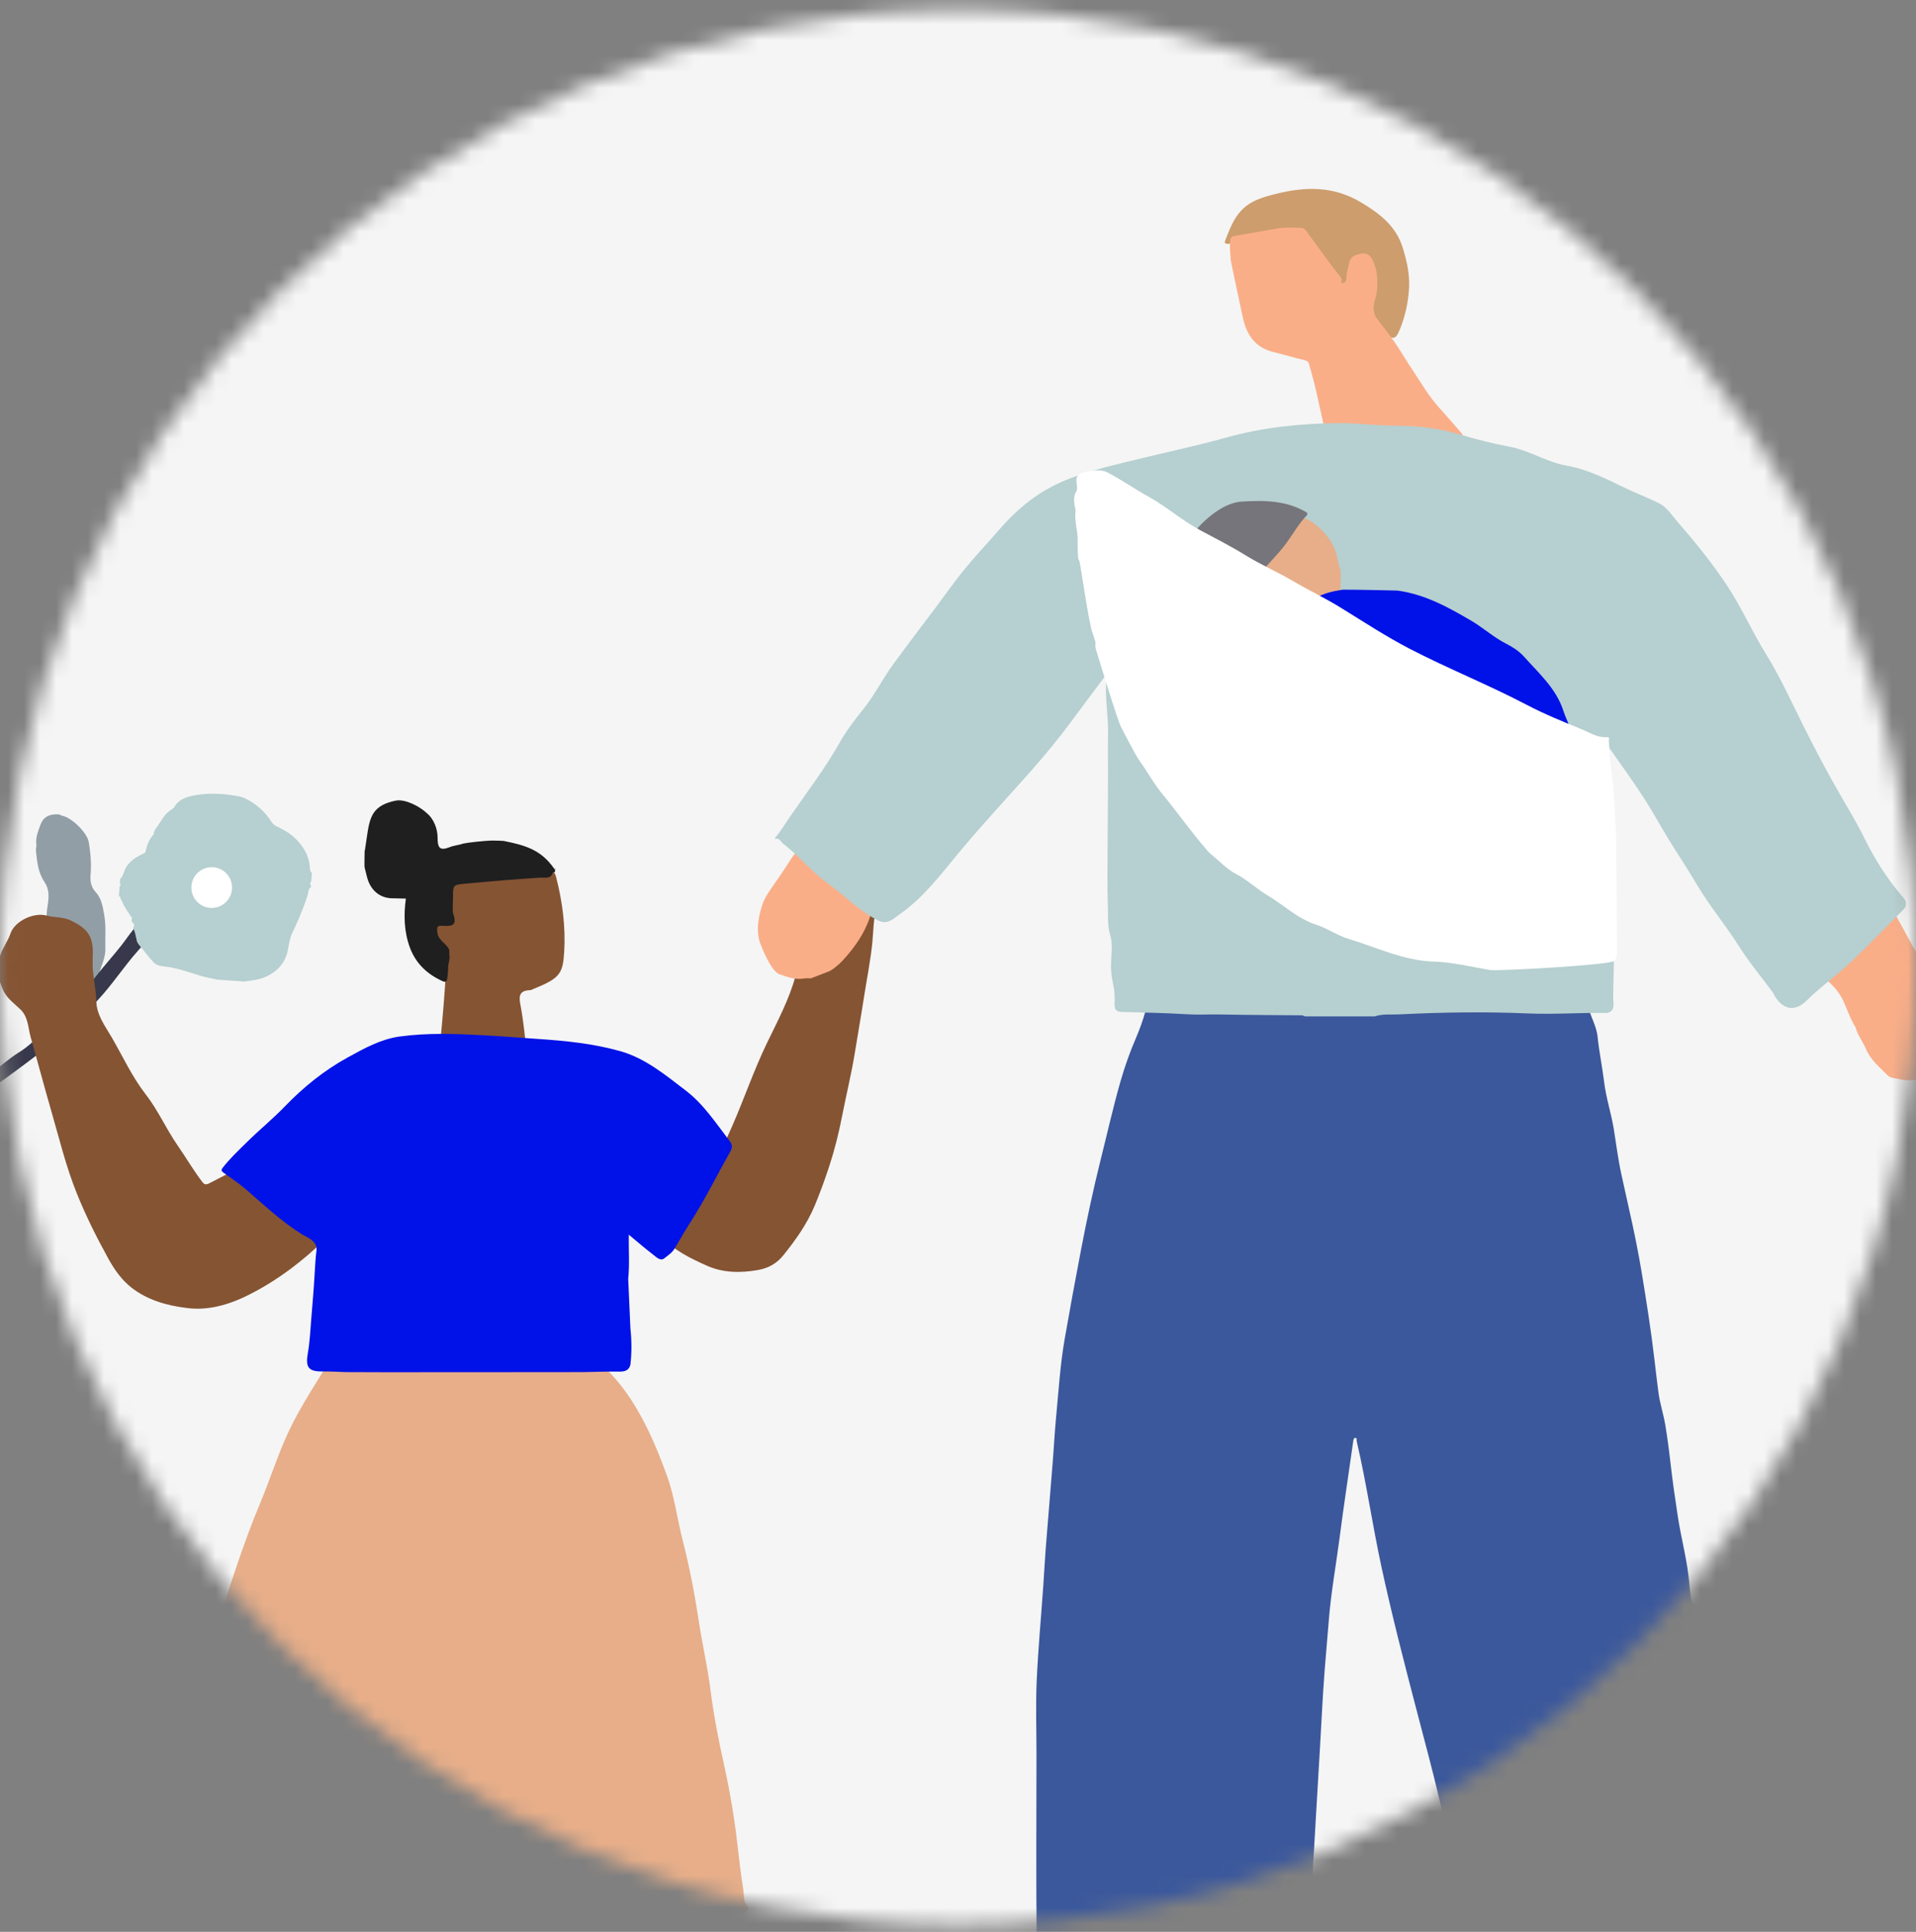 <svg width="120" height="121" viewBox="0 0 120 121" fill="none" xmlns="http://www.w3.org/2000/svg">
<rect x="0" y="0" width="120" height="121" fill="#808080" stroke="none"/>
<mask id="mask0_414_4982" style="mask-type:luminance" maskUnits="userSpaceOnUse" x="0" y="0" width="120" height="121">
<path d="M60 120.59C93.137 120.59 120 93.727 120 60.59C120 27.453 93.137 0.59 60 0.59C26.863 0.59 0 27.453 0 60.59C0 93.727 26.863 120.59 60 120.59Z" fill="white"/>
</mask>
<g mask="url(#mask0_414_4982)">
<path d="M277.999 -52.579H-239.251V184.133H277.999V-52.579Z" fill="#F5F5F5"/>
<path d="M277.983 68.838C282.18 69.057 286.349 69.931 290.483 70.963C292.438 71.33 294.393 71.703 296.312 72.223C297.961 72.671 299.58 73.222 301.198 73.778C302.96 74.384 304.718 74.984 306.48 75.59C311.627 77.356 316.774 79.123 321.925 80.885C324.49 81.763 327.256 82.803 328.655 85.121C329.677 86.821 329.767 88.901 329.816 90.887C330.256 108.426 328.135 146.706 328.135 146.706H269.657C269.657 146.706 132.787 146.706 64.352 146.706C64.293 146.706 64.231 146.706 64.172 146.706C64.105 146.702 64.038 146.684 63.971 146.67C64.006 146.616 64.038 146.554 64.082 146.504C65.02 145.424 65.934 144.321 66.898 143.267C68.176 141.873 69.472 140.492 70.808 139.151C72.628 137.322 74.417 135.457 76.313 133.704C77.38 132.718 78.416 131.695 79.474 130.7C79.941 130.261 80.42 129.839 80.909 129.427C81.891 128.597 82.904 127.804 83.859 126.947C85.016 125.903 85.984 124.674 87.123 123.607C88.764 122.07 90.477 120.626 92.239 119.227C94.812 117.183 97.574 115.389 100.147 113.34C101.936 111.915 103.887 110.713 105.779 109.426C107.038 108.57 108.191 107.557 109.428 106.66C112.459 104.463 115.772 102.741 119.108 101.06C120.874 100.172 122.627 99.262 124.345 98.276C125.923 97.37 127.465 96.397 129.133 95.657C130.025 95.263 130.913 94.859 131.818 94.496C132.347 94.286 132.944 94.227 133.45 93.981C134.688 93.367 135.988 92.918 137.284 92.452C139.032 91.82 140.853 91.434 142.641 90.936C143.709 90.641 144.753 90.264 145.816 89.946C147.215 89.529 148.636 89.188 150.066 88.883C151.658 88.547 153.258 88.224 154.868 88C156.325 87.798 157.782 87.614 159.239 87.417C160.75 87.215 162.265 87 163.785 87.009C164.673 87.013 165.529 86.803 166.417 86.803C167.807 86.803 169.201 86.601 170.6 86.543C171.77 86.498 172.941 86.422 174.115 86.475C174.402 86.489 174.698 86.408 174.998 86.422C176.222 86.475 177.451 86.597 178.67 86.525C179.428 86.48 180.199 86.372 180.944 86.44C181.916 86.529 182.88 86.399 183.853 86.471C185.127 86.565 186.404 86.534 187.682 86.561C187.956 86.565 188.229 86.592 188.503 86.606C189.484 86.659 190.466 86.749 191.453 86.758C191.847 86.758 192.251 86.767 192.641 86.794C194.098 86.892 195.555 86.987 197.017 86.848C198.532 86.704 200.047 86.493 201.567 86.44C203.051 86.39 204.509 86.139 205.984 86.045C207.405 85.955 208.826 85.781 210.243 85.624C211.238 85.516 212.233 85.404 213.22 85.251C214.493 85.059 215.762 84.812 217.04 84.624C218.564 84.4 220.088 84.193 221.604 83.942C223.379 83.651 225.155 83.332 226.89 82.826C228.459 82.364 230.096 82.185 231.66 81.683C233.351 81.145 235.054 80.642 236.691 79.948C238.403 79.217 240.179 78.634 241.878 77.858C242.802 77.437 243.792 77.145 244.734 76.733C245.962 76.19 247.213 75.693 248.469 75.218C249.679 74.76 250.908 74.352 252.127 73.917C253.257 73.514 254.36 73.025 255.512 72.716C258.256 71.985 261.013 71.321 263.775 70.667C266.03 70.133 268.286 69.618 270.572 69.228C273.056 68.802 275.531 68.703 277.992 68.833L277.983 68.838Z" fill="#F3DAB5"/>
<path d="M71.247 95.298C71.534 95.298 71.816 95.298 72.103 95.303C71.821 95.146 71.534 95.137 71.247 95.298Z" fill="#C9DADA"/>
<path d="M71.246 95.298C71.533 95.298 71.816 95.298 72.103 95.302C71.82 95.146 71.533 95.137 71.246 95.298Z" fill="#C9DADA"/>
<path d="M6.594 59.407C6.585 58.7 6.648 57.975 6.524 57.287C6.437 56.806 6.368 56.276 5.982 55.864C5.734 55.599 5.635 55.219 5.669 54.845C5.735 54.135 5.675 53.437 5.559 52.742C5.456 52.142 4.469 51.181 3.86 51.083C3.817 51.08 3.777 51.038 3.736 51.015L3.548 51.002C3.069 51.007 2.709 51.166 2.533 51.659C2.386 52.072 2.209 52.468 2.283 52.92C2.288 52.96 2.234 53.278 2.25 53.279C2.324 53.955 2.377 54.638 2.775 55.223C3.095 55.693 3.073 56.174 2.983 56.717C2.833 57.617 2.917 58.49 3.318 59.362C3.743 60.287 4.46 60.848 5.264 61.352C5.718 61.64 6.021 61.52 6.182 61.018C6.349 60.488 6.613 59.977 6.602 59.404L6.594 59.407Z" fill="#919EA6"/>
<path d="M11.12 56.097C11.12 55.756 11.513 55.628 11.579 55.315C11.054 55.254 10.522 55.251 10.209 55.742C9.962 56.129 9.648 56.467 9.413 56.858C9.002 57.53 8.423 58.073 7.97 58.719C7.513 59.368 6.968 59.98 6.45 60.602C6.116 61.002 5.8 61.426 5.478 61.834C4.709 62.798 3.643 63.471 2.848 64.414C2.356 64.995 1.822 65.521 1.174 65.922C0.503 66.34 -0.072 66.879 -0.701 67.348C-1.337 67.82 -1.853 68.474 -2.654 68.726C-2.747 68.755 -2.937 68.784 -2.926 68.973L-2.919 68.974C-2.92 68.997 -2.93 69.016 -2.931 69.04L-2.058 69.102C-1.151 68.567 -0.261 67.999 0.586 67.369C1.252 66.872 1.929 66.387 2.58 65.869C2.854 65.653 3.038 65.317 3.329 65.134C4.424 64.444 5.308 63.519 6.168 62.593C7.054 61.637 7.772 60.523 8.639 59.55C9.413 58.684 10.142 57.792 10.838 56.869C10.942 56.731 11.027 56.577 11.124 56.427C10.744 56.318 11.128 56.208 11.128 56.098L11.12 56.097Z" fill="#37384B"/>
<path d="M19.393 54.171C19.346 53.874 19.262 53.589 19.125 53.339C18.867 52.873 18.51 52.474 18.072 52.17C17.82 51.995 17.535 51.867 17.264 51.721C17.07 51.618 16.971 51.421 16.855 51.258C16.458 50.702 15.941 50.297 15.339 49.999C15.158 49.909 14.944 49.873 14.742 49.841C13.895 49.698 13.038 49.654 12.199 49.814C11.729 49.906 11.219 50.032 10.935 50.525C10.861 50.653 10.692 50.73 10.569 50.828C10.24 51.09 10.076 51.467 9.837 51.788C9.768 51.881 9.655 52.018 9.632 52.168C9.631 52.186 9.63 52.203 9.628 52.224C9.628 52.236 9.621 52.25 9.617 52.262C9.345 52.575 9.189 52.94 9.116 53.344C9.102 53.417 9.051 53.429 8.992 53.457C8.593 53.645 8.229 53.854 7.946 54.24C7.756 54.502 7.759 54.835 7.524 55.052L7.504 55.336C7.522 55.337 7.536 55.338 7.554 55.339C7.552 55.372 7.549 55.404 7.547 55.437C7.546 55.452 7.539 55.463 7.535 55.477C7.521 55.476 7.509 55.478 7.494 55.48L7.487 55.575C7.487 55.575 7.517 55.574 7.531 55.575C7.517 55.574 7.502 55.573 7.487 55.575L7.477 55.717C7.477 55.717 7.498 55.718 7.509 55.719C7.509 55.719 7.489 55.717 7.477 55.717L7.474 55.764C7.474 55.764 7.5 55.766 7.512 55.766C7.513 55.752 7.508 55.734 7.506 55.719C7.505 55.733 7.51 55.752 7.512 55.766C7.5 55.766 7.485 55.765 7.474 55.764L7.46 55.953L7.45 56.094C7.45 56.094 7.471 56.096 7.483 56.097C7.49 56.079 7.497 56.062 7.501 56.044C7.494 56.062 7.487 56.079 7.483 56.097C7.471 56.099 7.462 56.098 7.45 56.094L7.447 56.142C7.462 56.143 7.479 56.144 7.494 56.142C7.509 56.143 7.52 56.15 7.535 56.154C7.55 56.199 7.504 56.261 7.572 56.296C7.585 56.326 7.6 56.36 7.613 56.391C7.612 56.405 7.62 56.421 7.625 56.436C7.635 56.455 7.649 56.47 7.66 56.489C7.782 56.812 7.997 57.083 8.176 57.371C8.172 57.427 8.219 57.425 8.254 57.433L8.261 57.428C8.258 57.46 8.262 57.49 8.263 57.523C8.157 57.723 8.376 57.81 8.419 57.958C8.403 57.975 8.39 57.989 8.374 58.005C8.364 58.019 8.363 58.034 8.371 58.05C8.37 58.064 8.369 58.079 8.368 58.097C8.379 58.098 8.394 58.099 8.409 58.1C8.408 58.114 8.407 58.132 8.406 58.147C8.424 58.101 8.442 58.055 8.46 58.008C8.445 58.01 8.433 58.015 8.418 58.02C8.417 58.029 8.413 58.038 8.41 58.046C8.41 58.038 8.411 58.029 8.418 58.02C8.43 58.015 8.445 58.013 8.46 58.008C8.442 58.055 8.424 58.101 8.406 58.147C8.404 58.168 8.397 58.185 8.396 58.206C8.398 58.218 8.394 58.226 8.388 58.232C8.405 58.28 8.422 58.329 8.44 58.381C8.449 58.414 8.458 58.45 8.468 58.484L8.48 58.484C8.48 58.484 8.478 58.514 8.476 58.532C8.488 58.58 8.502 58.626 8.514 58.674C8.512 58.691 8.511 58.706 8.51 58.724C8.521 58.742 8.531 58.761 8.542 58.78L8.542 58.777C8.547 58.958 8.626 59.094 8.747 59.23C9.046 59.575 9.313 59.95 9.625 60.281C9.84 60.51 10.178 60.516 10.463 60.554C11.192 60.656 11.874 60.91 12.571 61.119C12.905 61.22 13.251 61.278 13.593 61.355L15.296 61.477C15.742 61.41 16.196 61.374 16.615 61.191C17.377 60.859 17.883 60.293 18.032 59.485C18.096 59.131 18.155 58.749 18.298 58.451C18.437 58.158 18.58 57.857 18.705 57.557C18.91 57.062 19.114 56.566 19.271 56.055C19.325 55.884 19.282 55.688 19.469 55.574L19.479 55.432C19.479 55.432 19.455 55.425 19.443 55.433C19.439 55.4 19.436 55.367 19.429 55.334C19.43 55.316 19.431 55.301 19.433 55.283L19.457 55.238L19.474 55.239L19.492 55.24L19.502 55.099C19.502 55.099 19.476 55.097 19.464 55.096C19.476 55.097 19.49 55.098 19.502 55.099L19.532 54.674C19.367 54.54 19.42 54.327 19.396 54.169L19.393 54.171Z" fill="#B6CFD0"/>
<path d="M8.399 58.145C8.4 58.13 8.401 58.112 8.402 58.098C8.387 58.097 8.375 58.096 8.361 58.095C8.358 58.127 8.356 58.16 8.354 58.192C8.362 58.205 8.37 58.217 8.381 58.23C8.39 58.221 8.391 58.213 8.389 58.204C8.39 58.183 8.397 58.166 8.399 58.145Z" fill="#B6CFD0"/>
<ellipse cx="13.259" cy="55.591" rx="1.273" ry="1.277" fill="white"/>
<path d="M53.262 54.672C53.262 54.17 54.957 54.219 55.338 54.224C55.365 54.224 55.387 54.228 55.414 54.233V54.448C55.15 54.556 55.23 54.838 55.217 54.999C55.172 55.654 55.078 56.3 54.894 56.918C54.692 57.604 54.706 58.308 54.638 59.003C54.522 60.178 54.284 61.335 54.105 62.496C53.93 63.635 53.728 64.769 53.544 65.908C53.329 67.248 53.002 68.566 52.742 69.898C52.536 70.965 52.271 72.023 51.935 73.05C51.661 73.879 51.361 74.713 51.02 75.529C50.532 76.686 49.828 77.668 49.061 78.623C48.666 79.112 48.16 79.425 47.469 79.546C46.353 79.744 45.264 79.721 44.268 79.273C43.237 78.811 42.197 78.318 41.408 77.426C41.072 77.045 40.686 76.713 40.395 76.282C40.278 76.108 40.421 76.139 40.448 76.09C40.628 75.735 43.502 72.516 43.999 72.579C44.152 72.597 44.313 72.758 44.416 72.893C44.591 73.117 44.725 73.019 44.806 72.848C45.169 72.077 45.519 71.301 45.86 70.526C46.613 68.804 47.218 67.02 48.039 65.32C48.698 63.957 49.42 62.612 49.823 61.133C49.944 60.694 49.859 60.285 49.711 59.877C49.429 59.111 49.021 58.394 48.886 57.578C48.783 56.954 49.075 56.394 49.312 55.856C49.469 55.506 49.572 55.103 49.949 54.838C50.155 54.695 50.321 54.726 50.5 54.726C50.733 54.721 50.993 54.735 51.2 54.753C51.54 54.784 51.258 55.511 51.227 55.614C51.146 55.874 51.016 56.116 51.505 55.964C51.697 55.901 51.944 56.035 52.172 56.044C53.123 56.084 53.006 55.246 53.262 54.717C53.262 54.717 53.267 54.681 53.262 54.654V54.672Z" fill="#855433"/>
<path d="M55.337 54.219C55.337 54.219 55.337 54.179 55.337 54.157C55.4 54.143 55.422 54.166 55.409 54.228C55.382 54.228 55.359 54.224 55.333 54.219H55.337Z" fill="#855433"/>
<path d="M11.666 81.92C10.42 81.765 9.223 81.423 8.226 80.642C7.621 80.169 7.167 79.523 6.79 78.841C6.065 77.528 5.394 76.19 4.83 74.795C4.133 73.079 3.705 71.286 3.193 69.518C2.756 68.018 2.363 66.502 1.931 64.998C1.757 64.39 1.775 63.7 1.279 63.224C0.899 62.859 0.453 62.549 0.221 62.064C-0.113 61.366 -0.248 60.668 0.007 59.866C0.167 59.359 0.49 58.956 0.657 58.467C0.928 57.677 2.127 57.123 2.929 57.347C3.404 57.481 3.929 57.413 4.392 57.636C4.973 57.915 5.529 58.219 5.727 58.916C5.865 59.397 5.797 59.89 5.8 60.365C5.805 61.149 6.014 61.902 6.029 62.678C6.049 63.586 6.589 64.267 7.01 64.995C7.701 66.191 8.279 67.452 9.128 68.547C9.905 69.546 10.406 70.707 11.124 71.743C11.645 72.498 12.11 73.291 12.666 74.025C12.807 74.212 12.917 74.209 13.101 74.117C13.752 73.795 14.372 73.401 15.096 73.239C15.591 73.126 19.821 77.251 20.444 77.297C20.493 77.303 20.543 77.333 20.595 77.349C20.572 77.387 20.557 77.43 20.525 77.462C19.008 78.954 17.336 80.247 15.416 81.181C13.999 81.872 12.745 82.074 11.671 81.92L11.666 81.92Z" fill="#855433"/>
<path d="M44.707 140.386C44.599 139.673 44.482 138.964 44.308 138.269C44.07 137.306 43.823 136.346 43.59 135.382C43.249 133.965 42.945 132.54 42.577 131.127C42.335 130.199 42.057 129.276 41.895 128.325C41.788 127.671 41.649 127.016 41.586 126.357C41.478 125.272 41.147 124.236 40.99 123.165C40.828 122.048 40.524 120.954 40.371 119.838C40.178 118.435 40.035 117.022 39.936 115.61C39.815 113.857 39.578 112.113 39.533 110.347C39.506 109.311 39.416 108.257 39.291 107.217C39.075 105.397 39.089 103.563 38.797 101.743C38.569 100.34 38.43 98.918 38.367 97.488C38.349 97.076 38.215 96.672 38.129 96.264C38.022 95.744 38.044 95.224 37.811 94.699C37.493 94 37.022 93.435 36.547 92.87C35.941 92.148 35.094 91.642 34.596 90.817C34.431 90.548 20.734 90.005 20.218 90.682C19.088 92.166 18.057 93.713 17.048 95.278C16.658 95.879 16.492 96.511 16.358 97.183C16.34 97.206 16.322 97.233 16.304 97.255C16.304 97.277 16.304 97.3 16.304 97.322C16.299 97.345 16.295 97.367 16.286 97.394H16.291C16.291 97.394 16.322 97.403 16.34 97.403C16.322 97.403 16.308 97.403 16.291 97.403L16.286 97.398C16.183 97.448 16.228 97.537 16.237 97.614C16.228 97.636 16.223 97.663 16.214 97.685C16.196 97.708 16.178 97.735 16.16 97.757C15.963 98.264 15.856 98.788 15.851 99.335C15.833 99.362 15.815 99.394 15.793 99.42C15.748 99.658 15.699 99.896 15.654 100.129C15.649 100.151 15.64 100.178 15.636 100.201C15.636 100.201 15.636 100.201 15.64 100.201H15.636C15.618 100.227 15.6 100.25 15.582 100.277C15.605 100.299 15.627 100.322 15.645 100.344C15.345 100.801 15.291 101.335 15.192 101.85C15.129 102.254 15.071 102.662 15.008 103.065C14.865 103.532 14.717 103.994 14.582 104.46C14.556 104.554 14.52 104.666 14.645 104.738C14.641 104.751 14.636 104.765 14.645 104.778C14.636 104.805 14.632 104.832 14.623 104.863C14.6 104.886 14.582 104.908 14.56 104.926V105.007C14.56 104.98 14.56 104.953 14.56 104.926C14.542 104.953 14.52 104.98 14.502 105.011C14.502 105.038 14.502 105.065 14.502 105.092C14.502 105.132 14.506 105.173 14.511 105.209C14.502 105.262 14.493 105.312 14.484 105.365C14.466 105.392 14.448 105.419 14.43 105.442C14.43 105.495 14.43 105.545 14.43 105.599C14.43 105.639 14.43 105.675 14.43 105.715C14.448 105.72 14.466 105.729 14.488 105.733C14.47 105.729 14.452 105.72 14.43 105.715C14.43 105.742 14.43 105.769 14.43 105.796C14.452 105.823 14.475 105.845 14.502 105.872C14.461 106.092 14.197 106.253 14.349 106.518C14.228 106.616 14.295 106.746 14.295 106.867C14.295 106.894 14.291 106.921 14.287 106.948C14.287 106.975 14.287 106.997 14.287 107.024C14.287 107.051 14.287 107.078 14.287 107.105C14.21 107.213 13.928 107.231 14.13 107.464C14.152 107.509 14.174 107.553 14.201 107.598C14.179 107.553 14.156 107.509 14.13 107.464C14.134 107.509 14.139 107.558 14.143 107.603L14.125 107.594C14.107 107.621 14.089 107.648 14.071 107.674C14.071 107.701 14.071 107.728 14.071 107.755C14.062 107.773 14.067 107.791 14.076 107.804C14.076 107.831 14.076 107.858 14.076 107.885C14.067 108.567 13.793 109.199 13.757 109.88C13.722 110.53 13.591 111.176 13.632 111.835C13.421 112.149 13.332 112.476 13.497 112.839H13.479C13.479 112.839 13.479 112.884 13.479 112.907C13.479 112.934 13.34 113.615 13.34 113.642C13.219 113.767 13.224 113.915 13.269 114.068C13.251 114.117 13.228 114.166 13.21 114.216L13.273 114.301C13.273 114.301 13.278 114.328 13.287 114.341C13.17 114.4 13.21 114.498 13.224 114.588C13.21 114.601 13.206 114.619 13.201 114.637C13.116 114.691 13.116 114.74 13.201 114.79C13.201 114.808 13.21 114.821 13.215 114.839C13.228 114.826 13.242 114.812 13.26 114.799C13.26 114.799 13.233 114.826 13.215 114.839C13.049 114.982 13.152 115.135 13.201 115.287C12.888 115.677 12.932 116.126 12.986 116.574C12.964 116.623 12.946 116.673 12.924 116.727C12.915 116.749 12.919 116.776 12.928 116.798C12.924 116.821 12.915 116.843 12.906 116.861C12.816 117.036 12.784 117.211 12.924 117.377C12.646 117.69 12.852 118.098 12.713 118.444C12.345 121.255 12.601 124.084 12.493 126.904C12.471 126.958 12.35 132.029 12.354 132.221C12.323 132.674 12.345 132.903 12.314 133.356C12.246 133.665 12.35 134.006 12.332 134.297C12.309 134.938 12.3 135.535 12.332 136.095C12.327 136.615 12.345 137.032 12.282 137.458C12.188 138.05 12.282 138.651 12.282 139.247C12.417 139.821 12.314 144.605 12.269 144.842C11.475 145.483 10.637 146.075 9.906 146.779C9.395 147.277 8.853 147.595 8.171 147.779C7.763 147.891 7.494 148.259 7.315 148.649V149.151C8.01 149.393 8.736 149.411 9.449 149.348C10.018 149.299 10.565 149.415 11.117 149.456C12.013 149.527 12.906 149.456 13.793 149.509C15.201 149.586 16.595 149.411 17.999 149.344C18.393 149.326 18.788 149.088 19.151 148.886C19.281 148.815 19.321 148.595 19.335 148.38C19.389 147.51 19.259 146.64 19.335 145.766C19.442 144.578 19.868 143.452 20.012 142.278C20.2 140.704 20.527 139.153 20.832 137.606C21.07 136.4 21.2 135.185 21.334 133.965C21.451 132.903 21.711 131.858 21.908 130.805C22.034 130.132 21.967 129.446 22.097 128.769C22.303 127.724 22.415 126.666 22.487 125.599C22.554 124.59 22.684 123.582 22.93 122.586C23.087 121.941 23.083 121.259 23.195 120.6C23.343 119.73 23.442 118.847 23.581 117.977C23.765 116.803 24.034 115.646 24.19 114.467C24.352 113.243 24.67 112.05 24.872 110.831C25.02 109.93 25.069 109.015 25.213 108.114C25.343 107.284 25.531 106.464 25.71 105.643C25.836 105.065 25.979 104.496 26.114 103.917C26.15 103.774 26.123 103.599 26.316 103.541C26.334 103.675 26.351 103.805 26.369 103.94C26.383 103.958 26.396 103.976 26.405 103.994C26.396 103.976 26.387 103.958 26.369 103.94C26.369 104.011 26.369 104.079 26.369 104.15C26.316 104.433 26.499 104.671 26.508 104.944C26.647 105.348 26.791 105.756 26.93 106.159C26.948 106.513 26.961 106.832 27.23 107.15C27.329 107.266 27.36 107.639 27.445 107.89C27.436 107.912 27.432 107.93 27.427 107.952C27.356 108.307 27.549 108.594 27.665 108.903C27.683 108.916 27.696 108.934 27.714 108.948C27.723 108.979 27.728 109.015 27.737 109.046C27.75 109.06 27.759 109.078 27.773 109.091C27.773 109.078 27.773 109.064 27.773 109.06C27.777 109.069 27.782 109.078 27.773 109.091C27.826 109.217 27.876 109.342 27.93 109.468C27.979 109.486 28.006 109.517 28.024 109.553C28.006 109.513 27.979 109.481 27.93 109.468C27.93 109.508 27.93 109.549 27.93 109.589C27.907 109.616 27.889 109.643 27.867 109.67C27.88 109.696 27.898 109.719 27.912 109.746L27.93 109.759L27.948 109.746C27.948 109.768 27.948 109.795 27.952 109.818C27.952 109.862 27.952 109.912 27.952 109.957C27.974 110.028 27.992 110.1 28.015 110.176L27.997 110.167C27.934 110.194 27.934 110.226 27.997 110.248C28.006 110.27 28.015 110.293 28.024 110.315C28.006 110.378 28.001 110.432 28.073 110.463C27.965 110.732 28.024 110.97 28.221 111.18C28.221 111.252 28.23 111.324 28.234 111.396C28.216 111.458 28.221 111.512 28.293 111.535C28.293 111.557 28.293 111.575 28.302 111.597C28.342 111.674 28.382 111.75 28.423 111.826L28.441 111.817C28.441 111.871 28.45 111.925 28.454 111.979C28.441 111.992 28.436 112.005 28.445 112.023C28.463 112.055 28.481 112.082 28.499 112.113C28.53 112.14 28.562 112.171 28.593 112.198C28.589 112.212 28.584 112.225 28.58 112.239V112.248C28.58 112.248 28.544 112.288 28.521 112.31C28.521 112.36 28.521 112.413 28.521 112.463C28.544 112.485 28.566 112.508 28.589 112.53C28.616 112.611 28.642 112.687 28.669 112.768C28.665 112.781 28.665 112.795 28.669 112.808C28.683 112.795 28.701 112.781 28.714 112.768C28.701 112.781 28.683 112.795 28.669 112.803C28.634 113.18 28.687 113.543 28.817 113.897C28.804 113.92 28.804 113.938 28.813 113.96C28.831 113.987 28.849 114.019 28.862 114.045C28.88 114.22 28.849 114.409 29.01 114.543C29.091 115.991 32.96 128.599 33.121 128.953C33.269 129.276 33.251 129.688 33.615 129.899C33.659 129.917 33.673 129.939 33.668 129.962C33.668 129.939 33.659 129.917 33.615 129.899C33.615 129.944 33.623 129.989 33.628 130.033C33.722 130.293 33.709 130.603 33.987 130.769C33.978 130.787 33.982 130.8 33.996 130.809C34.202 131.401 34.381 132.006 34.637 132.575C34.731 132.791 34.807 133.113 34.928 133.199C35.264 133.445 35.296 133.817 35.462 134.122C35.637 134.445 35.856 134.754 35.924 135.136C35.991 135.494 36.224 135.799 36.354 136.144C36.623 136.857 37.067 137.507 37.309 138.229C37.52 138.843 37.937 139.372 38.062 139.987C38.174 140.538 38.34 141.054 38.533 141.569C38.555 141.628 38.564 141.668 38.537 141.726C38.089 142.771 37.86 143.896 37.304 144.896C37.04 145.371 36.856 145.896 36.538 146.326C36.296 146.649 35.861 146.824 35.592 147.133C35.332 147.434 34.986 147.694 34.951 148.16C34.933 148.389 35.045 148.487 35.197 148.532C36.381 148.859 37.565 148.971 38.811 148.788C39.802 148.64 40.739 148.384 41.653 148.025C42.393 147.734 42.909 147.115 43.402 146.523C44.03 145.761 44.828 145.125 45.272 144.223C45.478 143.802 45.72 143.39 45.89 142.946C45.366 142.139 44.859 141.318 44.716 140.35L44.707 140.386Z" fill="#A43D1F"/>
<path d="M12.331 113.484C12.313 113.511 12.295 113.538 12.277 113.565C12.295 113.587 12.313 113.609 12.331 113.627C12.331 113.6 12.331 113.578 12.331 113.551C12.331 113.529 12.331 113.502 12.331 113.48V113.484Z" fill="#A43D1F"/>
<path d="M35.754 89.902C35.7 89.893 35.665 89.88 35.629 89.884C35.607 89.884 35.589 89.915 35.571 89.929C35.602 89.951 35.634 89.987 35.665 89.991C35.683 89.991 35.709 89.947 35.754 89.898V89.902Z" fill="#A43D1F"/>
<path d="M34.338 89.65L34.356 89.659H34.378C34.392 89.785 34.477 89.866 34.571 89.933C34.58 89.893 34.589 89.848 34.598 89.808C34.598 89.781 34.598 89.749 34.598 89.722C34.584 89.709 34.571 89.695 34.557 89.677C34.526 89.597 34.463 89.592 34.392 89.601V89.583C34.392 89.583 34.347 89.583 34.32 89.583L34.324 89.597C34.306 89.606 34.288 89.615 34.27 89.619C34.293 89.628 34.311 89.637 34.333 89.646L34.338 89.65Z" fill="#A43D1F"/>
<path d="M34.145 89.471L34.131 89.489H34.149L34.145 89.471Z" fill="#A43D1F"/>
<path d="M46.572 118.473C46.397 117.41 46.278 116.339 46.155 115.272C45.965 113.674 45.69 112.076 45.339 110.496C44.993 108.951 44.695 107.395 44.495 105.821C44.311 104.374 43.979 102.952 43.761 101.51C43.505 99.812 43.178 98.129 42.756 96.469C42.41 95.123 42.244 93.728 41.77 92.419C40.921 90.082 39.769 87.454 37.906 85.695C37.811 85.605 23.559 84.562 22.805 84.519C22.232 84.486 21.345 84.576 21.004 84.851C20.681 85.107 20.506 85.468 20.297 85.8C19.406 87.236 18.491 88.668 17.823 90.224C17.273 91.509 16.841 92.846 16.296 94.141C15.182 96.796 14.348 99.547 13.442 102.269C12.968 103.701 12.736 105.214 12.366 106.684C12.076 107.841 11.584 108.932 11.342 110.103C11.053 111.502 10.488 112.83 10.156 114.209C9.768 115.85 9.308 117.486 9.094 119.165C9.075 119.312 9.094 119.326 9.232 119.359C10.332 119.606 11.451 119.644 12.565 119.725C14.262 119.853 15.964 119.952 17.666 120.028C19.051 120.09 20.416 120.355 21.81 120.365C22.597 120.365 23.393 120.393 24.185 120.412C25.982 120.455 27.765 120.668 29.566 120.649C32.615 120.616 35.672 120.754 38.712 120.592C40.153 120.516 41.603 120.493 43.045 120.332C44.164 120.208 45.278 120.038 46.392 119.872C46.553 119.848 46.7 119.729 46.852 119.653V119.426C46.558 119.17 46.615 118.795 46.558 118.473H46.572Z" fill="#E7AE89"/>
<path d="M27.149 57.799C27.194 57.731 27.239 57.642 27.337 57.664C27.826 57.767 27.831 57.476 27.813 57.122C27.781 56.651 27.831 56.189 27.723 55.714C27.66 55.427 27.799 55.14 28.274 55.055C28.992 54.925 29.705 54.835 30.431 54.777C30.969 54.732 31.503 54.633 32.036 54.589C32.74 54.526 33.453 54.512 34.157 54.432C34.609 54.382 34.753 54.633 34.843 54.983C35.228 56.503 35.43 58.054 35.336 59.615C35.255 60.977 35.076 61.273 33.39 61.95C33.327 61.977 33.26 62.018 33.193 62.018C32.386 62.04 32.529 62.574 32.619 63.071C32.798 64.049 32.892 65.04 32.986 66.026C32.986 66.053 32.986 66.08 32.986 66.107C33.004 66.349 27.907 68.505 27.857 67.913C27.84 67.703 27.849 67.487 27.893 67.308C28.073 66.555 27.517 65.927 27.584 65.188C27.727 63.677 27.862 62.166 27.938 60.65C27.97 60.014 28.167 59.287 27.449 58.821C27.145 58.624 27.037 58.041 27.149 57.785V57.799Z" fill="#855433"/>
<path d="M22.851 53.275C22.896 52.97 22.941 52.665 22.986 52.36C23.165 51.154 23.335 50.437 24.793 50.145C25.38 50.029 26.308 50.522 26.725 50.925C27.178 51.288 27.411 51.943 27.406 52.459C27.406 53.095 27.536 53.306 28.155 53.064C28.415 52.956 28.828 52.911 29.02 52.835C29.258 52.782 30.276 52.656 30.85 52.647C30.984 52.642 31.518 52.665 31.536 52.669C32.858 52.934 33.872 53.203 34.706 54.404C34.706 54.431 34.706 54.454 34.706 54.481C34.723 54.481 34.741 54.481 34.759 54.481V54.624C34.732 54.624 34.706 54.624 34.683 54.624C34.665 54.624 34.643 54.629 34.625 54.638C34.526 55.072 34.123 54.956 33.876 54.969C32.316 55.064 30.76 55.194 29.204 55.342C28.37 55.422 28.37 55.395 28.37 56.243C28.37 56.467 28.361 56.691 28.357 56.915C28.357 56.987 28.357 57.059 28.357 57.13C28.608 57.866 28.478 58.041 27.725 57.987C27.568 57.978 27.384 57.969 27.38 58.166C27.362 58.193 27.398 58.484 27.42 58.556C27.559 58.942 27.967 59.126 28.137 59.484C28.137 59.578 28.137 59.672 28.137 59.771C28.204 60.063 28.066 60.341 28.066 60.627C28.066 60.677 28.066 60.722 28.066 60.771C28.043 60.968 28.039 61.166 27.998 61.354C27.971 61.47 27.868 61.52 27.747 61.466C26.774 61.035 26.048 60.363 25.671 59.35C25.304 58.35 25.277 57.323 25.42 56.283L24.703 56.265H24.636C23.802 56.279 23.188 55.767 22.977 54.898C22.932 54.714 22.883 54.53 22.838 54.342C22.811 54.342 22.838 53.324 22.838 53.279L22.851 53.275Z" fill="#1F1F1F"/>
<path d="M34.712 54.413C34.712 54.413 34.748 54.413 34.771 54.413V54.485C34.771 54.485 34.735 54.485 34.717 54.485C34.717 54.458 34.717 54.436 34.717 54.409L34.712 54.413Z" fill="#1F1F1F"/>
<path d="M45.716 71.49C44.855 70.373 44.084 69.172 42.945 68.302C41.676 67.334 40.43 66.289 38.87 65.845C37.17 65.361 35.404 65.186 33.637 65.069C32.508 64.993 31.382 64.899 30.252 64.841C28.508 64.747 26.76 64.684 25.029 64.921C23.855 65.083 22.814 65.661 21.788 66.226C20.313 67.033 19.008 68.087 17.847 69.293C17.084 70.086 16.228 70.777 15.448 71.552C14.919 72.073 14.381 72.575 13.928 73.166C13.843 73.279 13.879 73.364 13.982 73.436C14.439 73.772 14.919 74.081 15.349 74.449C16.497 75.435 17.591 76.484 18.891 77.296C19.272 77.533 19.9 77.726 19.819 78.349C19.761 78.798 19.739 79.237 19.712 79.686C19.658 80.649 19.577 81.613 19.497 82.577C19.438 83.299 19.407 84.03 19.281 84.743C19.124 85.648 19.308 85.909 20.223 85.9C20.703 85.895 21.178 85.926 21.658 85.94C21.658 85.958 36.188 85.94 36.511 85.94C37.269 85.926 38.031 85.9 38.789 85.909C39.139 85.909 39.39 85.841 39.484 85.474C39.569 84.72 39.565 83.967 39.484 83.214C39.439 82.178 39.394 81.143 39.345 80.102C39.439 79.179 39.367 78.255 39.381 77.332C39.892 77.758 40.398 78.192 40.927 78.6C41.12 78.748 41.367 79.008 41.609 78.811C41.838 78.627 42.102 78.462 42.259 78.188C42.591 77.614 42.927 77.045 43.286 76.484C44.191 75.063 44.931 73.557 45.756 72.091C45.873 71.88 45.868 71.687 45.716 71.494V71.49Z" fill="#0012E7"/>
<path d="M117.584 56.688H118.373C118.638 57.163 118.902 57.639 119.167 58.114C119.57 58.836 119.934 59.571 120.4 60.261C120.889 60.992 121.364 61.772 121.628 62.597C121.817 63.189 122.054 63.781 122.184 64.395C122.184 64.754 122.157 65.628 122.126 65.713C122.023 66.005 121.942 66.265 121.754 66.534C121.099 67.453 120.01 67.852 118.88 67.574C118.66 67.52 118.414 67.543 118.23 67.359C117.728 66.847 117.158 66.399 116.867 65.704C116.67 65.234 116.329 64.83 116.208 64.323C116.19 64.301 116.176 64.274 116.159 64.252C115.845 63.74 115.674 63.162 115.419 62.629C115.118 62.01 114.625 61.526 114.069 61.113V61.041C114.096 60.79 117.293 56.849 117.589 56.688H117.584Z" fill="#FAAE88"/>
<path d="M51.874 60.857L50.778 61.28C50.643 61.279 50.506 61.26 50.377 61.285C49.819 61.385 49.304 61.194 48.814 61.018C48.216 60.797 47.571 58.986 47.55 58.893C47.369 58.146 47.51 57.41 47.733 56.7C47.876 56.246 48.16 55.843 48.44 55.447C48.791 54.947 49.139 54.438 49.464 53.919C49.853 53.303 50.431 52.792 50.456 51.981C50.465 51.752 50.335 51.413 50.682 51.264C50.946 51.153 55.711 53 55.998 53.009L56.151 53.407C55.557 53.789 55.39 54.444 55.165 55.036C54.921 55.677 54.773 56.358 54.602 57.029C54.29 58.259 53.609 59.266 52.752 60.187C52.533 60.42 52.136 60.761 51.872 60.863L51.874 60.857Z" fill="#FAAE88"/>
<path d="M112.188 140.852C112.166 140.619 112.197 140.386 112.152 140.144C112 139.354 111.87 138.556 111.767 137.758C111.628 136.651 111.57 135.526 111.386 134.427C111.162 133.087 110.987 131.742 110.825 130.392C110.731 129.598 110.713 128.782 110.507 128.02C110.135 126.639 110.018 125.218 109.758 123.819C109.48 122.326 109.278 120.815 109.009 119.322C108.799 118.134 108.557 116.951 108.458 115.749C108.377 114.763 108.158 113.794 108.041 112.812C107.938 111.938 107.7 111.091 107.651 110.208C107.606 109.401 107.463 108.598 107.337 107.8C107.171 106.737 106.983 105.679 106.799 104.621C106.642 103.711 106.544 102.787 106.306 101.9C106.068 101.017 105.885 100.12 105.808 99.219C105.692 97.788 105.302 96.412 105.086 95.004C104.921 93.924 104.764 92.843 104.638 91.754C104.544 90.915 104.436 90.077 104.297 89.243C104.181 88.557 103.957 87.889 103.867 87.203C103.777 86.517 103.697 85.822 103.616 85.136C103.41 83.356 103.127 81.585 102.84 79.819C102.612 78.429 102.329 77.043 102.015 75.667C101.863 74.999 101.724 74.327 101.571 73.659C101.352 72.695 101.231 71.704 101.074 70.722C100.912 69.731 100.59 68.776 100.469 67.776C100.352 66.821 100.155 65.88 100.056 64.925C99.98 64.198 99.563 63.598 99.437 62.903C99.374 62.557 99.213 62.459 98.886 62.477C98.621 62.495 73.357 62.199 72.698 62.257C72.573 62.271 72.469 62.266 72.353 62.338C71.994 62.553 71.855 62.925 71.757 63.279C71.595 63.867 71.384 64.459 71.151 65.001C70.766 65.893 70.443 66.803 70.178 67.727C69.703 69.39 69.326 71.081 68.905 72.757C68.457 74.564 68.067 76.389 67.717 78.218C67.358 80.088 67.013 81.962 66.686 83.836C66.399 85.472 66.3 87.127 66.143 88.772C66.049 89.759 66 90.754 65.919 91.74C65.78 93.493 65.632 95.246 65.493 96.999C65.435 97.753 65.399 98.51 65.345 99.268C65.206 101.272 65.018 103.276 64.928 105.285C64.861 106.814 64.915 108.347 64.915 109.876C64.915 113.749 64.883 117.628 64.928 121.501C64.951 123.331 64.812 125.155 64.834 126.98C64.834 127.24 64.915 127.532 64.852 127.738C64.718 128.177 64.865 128.599 64.834 129.029C64.789 129.621 64.83 130.24 64.816 130.836C64.798 131.629 64.785 132.436 64.803 133.226C64.821 134.082 64.821 134.938 64.834 135.79C64.816 135.893 64.78 135.992 64.78 136.095C64.78 137.211 64.78 138.332 64.78 139.449C64.744 140.005 64.771 140.56 64.722 141.121C64.673 141.632 64.471 142.305 65.35 142.39H65.852C65.964 142.246 66.116 142.322 66.251 142.322C69.829 142.314 73.411 142.309 76.989 142.305C77.715 142.305 78.446 142.327 79.172 142.314C79.571 142.305 79.975 142.399 80.369 142.251C80.943 142.004 80.75 141.448 80.782 141.045C80.925 139.238 80.988 137.422 81.096 135.611C81.181 134.158 81.288 132.705 81.378 131.257C81.477 129.675 81.571 128.092 81.665 126.509C81.737 125.33 81.808 124.147 81.88 122.967C81.979 121.349 82.073 119.73 82.167 118.112C82.239 116.87 82.311 115.633 82.382 114.391C82.476 112.759 82.575 111.131 82.669 109.499C82.763 107.867 82.84 106.235 82.965 104.603C83.041 103.594 83.14 102.586 83.216 101.577C83.351 99.811 83.669 98.075 83.898 96.327C84.158 94.305 84.472 92.287 84.754 90.27C84.767 90.167 84.781 90.059 84.897 90.063C85.019 90.072 84.951 90.194 84.969 90.265C85.579 92.87 85.956 95.52 86.52 98.134C87.166 101.12 87.928 104.079 88.7 107.033C89.193 108.916 89.699 110.795 90.148 112.687C90.722 115.112 91.295 117.538 91.95 119.941C92.475 121.869 92.847 123.833 93.29 125.779C93.734 127.711 94.232 129.63 94.734 131.549C95.366 133.961 95.999 136.377 96.595 138.798C96.814 139.691 97.245 140.502 97.483 141.39C97.581 141.758 97.953 141.614 98.195 141.596C99.352 141.506 100.513 141.538 101.67 141.533C104.925 141.529 108.185 141.529 111.439 141.533C111.803 141.533 112.202 140.946 112.193 140.847L112.188 140.852Z" fill="#3B589C"/>
<path d="M87.64 20.699C87.526 20.983 87.379 21.345 86.954 21.047C86.406 20.665 85.825 19.601 86.046 18.807C86.295 17.908 86.056 17.058 85.479 16.326C85.344 16.154 85.121 16.024 84.908 16.235C84.542 16.594 84.516 17.1 84.377 17.556C84.336 17.686 84.502 17.88 84.334 17.987C84.133 18.113 84.104 17.868 83.994 17.787C83.15 17.17 82.609 16.286 82.052 15.437C81.619 14.78 81.408 14.585 80.631 14.721C80.242 14.789 79.853 14.857 79.465 14.925C78.676 15.05 77.9 15.245 77.097 15.258C76.951 15.261 76.618 15.355 76.738 15.052C76.992 14.421 77.22 13.766 77.689 13.243C78.298 12.558 79.128 12.335 79.966 12.13C81.773 11.686 83.506 11.651 85.2 12.652C86.387 13.354 87.414 14.13 87.846 15.493C88.099 16.295 88.287 17.113 88.254 17.97C88.213 18.915 88.006 19.82 87.653 20.692L87.64 20.699Z" fill="#CD9D6D"/>
<path d="M77.079 16.284C77.07 15.971 77.02 15.684 77.032 15.359C77.047 14.842 77.075 14.819 77.424 14.762C77.491 14.751 79.708 14.363 79.977 14.315C80.494 14.225 81.008 14.249 81.523 14.277C81.656 14.286 81.727 14.355 81.816 14.472C82.535 15.47 83.263 16.462 84.015 17.436C84.086 17.533 83.883 17.805 84.167 17.71C84.395 17.634 84.3 17.35 84.343 17.179C84.404 16.927 84.446 16.669 84.515 16.411C84.628 15.986 84.994 15.945 85.287 15.88C85.555 15.824 85.82 15.987 85.962 16.281C86.251 16.867 86.286 17.462 86.25 18.119C86.218 18.721 85.767 19.346 86.237 19.956C86.625 20.461 87.017 20.961 87.381 21.485C87.765 22.046 88.104 22.633 88.484 23.199C89.012 23.985 89.478 24.809 90.12 25.516C90.615 26.061 91.095 26.624 91.579 27.181C91.588 27.229 91.66 27.544 91.605 27.695C91.492 27.988 91.39 28.293 91.293 28.573C91.096 29.168 90.728 29.669 90.522 30.238C90.248 30.991 89.625 31.177 88.97 31.337C87.294 31.749 85.95 31.138 84.76 30.003C84.313 29.576 83.933 29.092 83.493 28.655C83.213 28.381 83.187 27.835 83.083 27.398C82.846 26.397 82.638 25.387 82.405 24.385C82.28 23.848 82.128 23.314 81.981 22.78C81.945 22.654 81.858 22.597 81.706 22.56C81.056 22.41 80.421 22.211 79.775 22.056C78.602 21.774 78.065 20.962 77.832 19.856C77.661 19.058 77.136 16.615 77.077 16.27L77.079 16.284Z" fill="#FAAE88"/>
<path d="M86.114 63.66H81.733C81.666 63.638 81.603 63.597 81.536 63.593C79.828 63.58 78.12 63.575 76.407 63.539C75.743 63.526 75.08 63.571 74.412 63.53C73.017 63.445 71.623 63.423 70.229 63.378C69.906 63.369 69.798 63.207 69.807 62.898C69.816 62.557 69.825 62.203 69.758 61.871C69.664 61.396 69.574 60.925 69.583 60.437C69.592 59.827 69.713 59.177 69.543 58.616C69.35 57.98 69.408 57.356 69.386 56.733C69.337 55.37 69.368 53.998 69.372 52.635C69.377 51.219 69.39 49.802 69.399 48.385C69.399 47.605 69.377 46.825 69.399 46.049C69.431 44.892 69.189 43.74 69.292 42.579C69.296 42.512 69.305 42.391 69.278 42.377C69.18 42.333 69.148 42.44 69.099 42.503C68.391 43.444 67.687 44.386 66.987 45.332C65.512 47.327 63.813 49.125 62.163 50.972C61.41 51.815 60.666 52.662 59.944 53.537C58.836 54.877 57.787 56.267 56.335 57.271C55.94 57.545 55.608 57.957 54.972 57.639C53.779 57.043 52.882 56.07 51.82 55.312C50.82 54.595 50.035 53.595 49.044 52.837C48.888 52.716 48.82 52.456 48.542 52.546V52.474C48.901 52.08 49.157 51.618 49.457 51.183C50.511 49.654 51.645 48.179 52.564 46.556C52.986 45.812 53.492 45.126 54.03 44.467C54.756 43.574 55.263 42.539 55.936 41.615C56.823 40.405 57.729 39.212 58.63 38.015C59.226 37.221 59.791 36.41 60.419 35.643C61.109 34.8 61.858 34.011 62.571 33.186C63.535 32.074 64.62 31.119 65.947 30.442C67.382 29.707 68.933 29.335 70.48 28.949C72.596 28.425 74.735 27.981 76.833 27.398C79.106 26.766 81.406 26.533 83.751 26.501C84.984 26.483 86.203 26.663 87.432 26.663C88.786 26.663 90.131 26.829 91.422 27.21C92.449 27.515 93.484 27.784 94.534 27.977C95.775 28.205 96.838 28.936 98.084 29.156C99.416 29.389 100.609 29.998 101.81 30.577C102.501 30.913 103.227 31.178 103.913 31.527C104.429 31.792 104.729 32.303 105.101 32.729C106.213 33.998 107.267 35.316 108.195 36.719C109.087 38.069 109.732 39.566 110.593 40.947C111.463 42.341 112.144 43.857 112.884 45.332C113.534 46.637 114.202 47.928 114.92 49.197C115.547 50.309 116.224 51.389 116.789 52.537C117.435 53.855 118.233 55.097 119.201 56.218C119.408 56.455 119.444 56.733 119.197 56.984C118.116 58.074 117.054 59.181 115.942 60.239C115.045 61.091 114.028 61.8 113.144 62.674C112.467 63.342 111.763 63.275 111.234 62.512C111.149 62.387 111.091 62.239 111.001 62.118C110.302 61.167 109.54 60.262 108.912 59.266C108.083 57.948 107.074 56.756 106.28 55.411C105.715 54.447 105.088 53.519 104.505 52.568C103.962 51.685 103.474 50.766 102.904 49.896C102.227 48.856 101.492 47.852 100.783 46.834C100.761 46.798 100.73 46.731 100.712 46.735C100.631 46.753 100.649 46.816 100.662 46.879C100.918 48.192 100.757 49.528 100.882 50.86C101.084 53.003 100.81 55.164 101.03 57.321C101.169 58.684 101.066 60.069 101.052 61.445C101.052 61.894 101.017 62.342 101.052 62.79C101.079 63.14 100.994 63.454 100.519 63.445C98.914 63.423 97.313 63.544 95.704 63.476C93.018 63.36 90.324 63.4 87.633 63.535C87.131 63.562 86.611 63.49 86.118 63.656L86.114 63.66Z" fill="#B6CFD0"/>
<path d="M82.666 39.09H82.522C82.083 38.938 75.398 34.97 74.833 34.822V34.468C75.38 33.562 76.178 32.921 77.129 32.49C78.178 32.015 79.321 32.069 80.437 32.136C81.746 32.217 82.706 32.894 83.401 33.997C83.746 34.544 83.769 35.167 83.961 35.75V36.889C83.912 37.005 83.836 37.117 83.813 37.243C83.665 38.005 83.455 38.722 82.67 39.094L82.666 39.09Z" fill="#E7AE89"/>
<path d="M74.402 33.957V33.886C74.805 33.245 75.321 32.689 75.917 32.231C76.46 31.814 77.088 31.46 77.782 31.415C79.19 31.33 80.598 31.339 81.867 32.115C81.867 32.164 81.889 32.231 81.867 32.254C81.342 32.787 80.984 33.446 80.544 34.047C79.953 34.85 79.186 35.504 78.634 36.338C78.437 36.639 78.2 36.907 77.778 36.724C77.428 36.571 74.819 33.98 74.406 33.957H74.402Z" fill="#75757B"/>
<path d="M99.044 49.935C98.461 50.262 94.139 46.693 94.063 46.33C93.96 45.841 89.315 43.367 88.396 42.824C87.073 42.039 82.065 38.529 81.303 38.507V38.435C81.693 38.188 81.909 37.767 82.312 37.511C82.872 37.157 83.478 37.027 84.105 36.933C85.208 36.933 87.486 36.987 87.526 36.991C89.243 37.224 90.714 38.036 92.176 38.897C92.915 39.336 93.552 39.923 94.323 40.313C94.731 40.52 95.139 40.784 95.439 41.116C96.372 42.165 97.457 43.115 97.91 44.505C98.251 45.55 98.959 46.492 98.555 47.751C98.425 48.15 98.73 48.823 99.049 49.294V49.935H99.044Z" fill="#0012E7"/>
<path d="M101.192 51.871C101.125 50.481 101.048 49.091 100.851 47.71C100.788 47.28 100.797 46.836 100.766 46.401C100.761 46.32 100.829 46.163 100.681 46.172C100.04 46.222 99.528 45.863 98.986 45.643C97.847 45.186 96.704 44.715 95.619 44.146C93.211 42.886 90.687 41.877 88.279 40.631C86.805 39.864 85.41 38.95 83.993 38.075C83.016 37.47 81.967 36.972 80.976 36.389C80.021 35.825 79.003 35.39 78.057 34.807C77.125 34.233 76.147 33.731 75.179 33.215C74.04 32.61 73.076 31.74 71.946 31.117C71.077 30.637 70.256 30.059 69.377 29.597C68.942 29.368 68.449 29.463 67.938 29.57C67.1 29.75 67.553 30.332 67.436 30.736C67.422 30.942 67.436 31.148 67.445 31.359C67.445 31.153 67.422 30.942 67.436 30.736C67.167 31.135 67.284 31.556 67.369 31.973C67.275 32.547 67.467 33.103 67.49 33.668C67.503 34.027 67.481 34.385 67.512 34.744C67.521 34.874 67.499 35.004 67.597 35.112C67.701 35.488 68.18 39.021 68.445 39.712C68.507 39.873 68.552 40.044 68.606 40.209C68.606 40.326 68.606 40.447 68.606 40.564C68.7 40.873 69.983 45.128 70.22 45.554C70.319 45.728 71.085 47.262 71.386 47.674C71.897 48.387 72.314 49.172 72.892 49.844C73.332 50.355 75.376 53.126 75.843 53.503C76.367 53.924 76.811 54.426 77.434 54.754C78.129 55.117 78.716 55.682 79.393 56.085C80.402 56.686 81.267 57.538 82.415 57.91C83.137 58.143 83.756 58.596 84.487 58.816C86.244 59.34 87.907 60.174 89.813 60.228C90.996 60.264 92.171 60.564 93.35 60.761C93.718 60.824 100.918 60.452 101.125 60.174C101.295 59.95 101.286 59.556 101.273 59.237C101.237 58.296 101.264 53.158 101.201 51.862L101.192 51.871Z" fill="white"/>
</g>
</svg>
